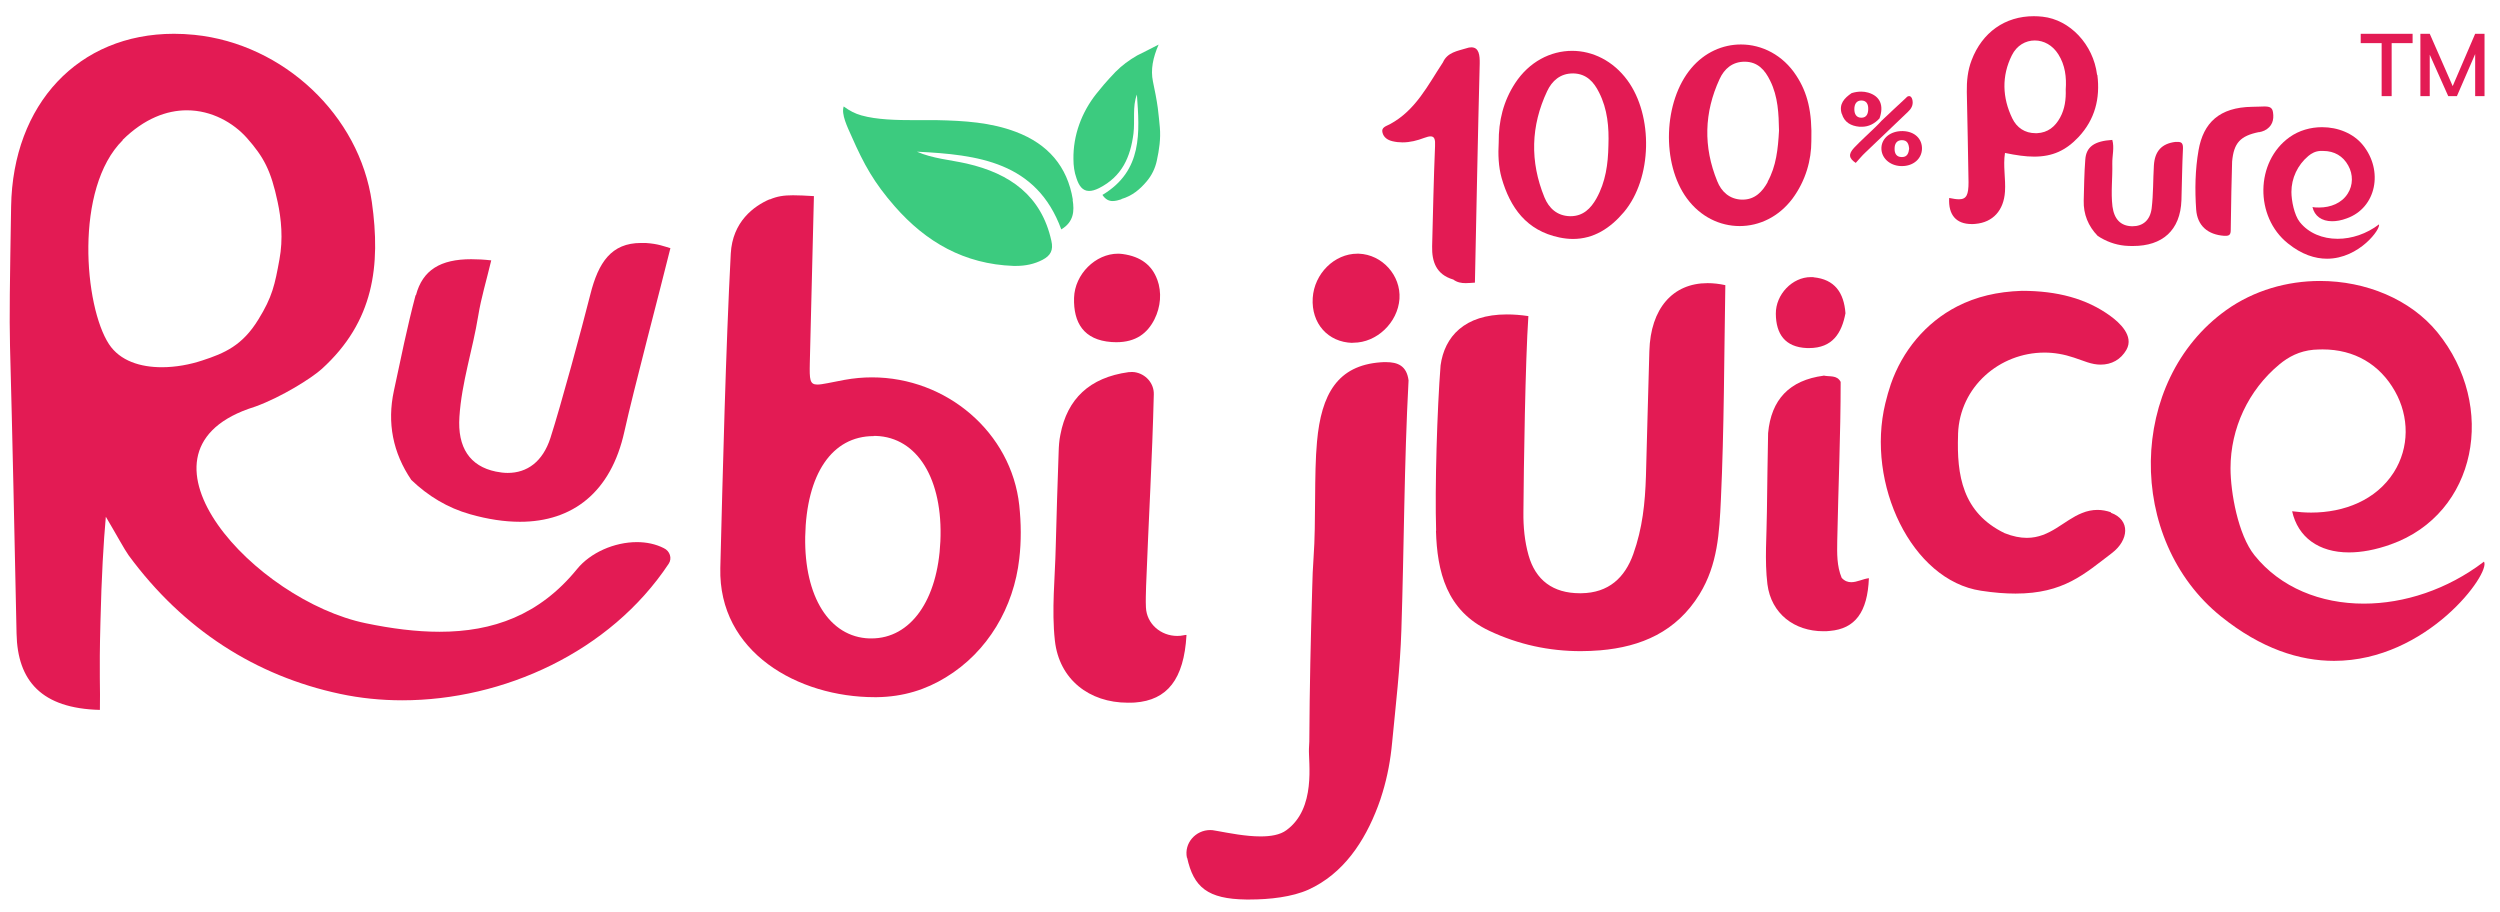 <svg width="148" height="54" viewBox="0 0 148 54" fill="none" xmlns="http://www.w3.org/2000/svg">
<path d="M24.603 17.475C24.107 19.348 23.722 21.25 23.317 23.142C22.911 25.035 23.256 26.798 24.35 28.413C25.343 29.364 26.498 30.068 27.835 30.444C28.878 30.741 29.871 30.89 30.783 30.89C33.903 30.89 36.173 29.136 36.963 25.55C37.49 23.162 39.1 17.079 39.688 14.691C39.293 14.582 38.979 14.433 38.219 14.384C38.128 14.384 38.037 14.384 37.946 14.384C36.193 14.384 35.423 15.533 34.947 17.435C34.45 19.407 33.204 24.004 32.586 25.926C32.13 27.333 31.209 27.997 30.054 27.997C29.831 27.997 29.598 27.967 29.355 27.918C27.815 27.601 27.075 26.491 27.197 24.678C27.328 22.637 27.987 20.695 28.311 18.694C28.494 17.584 28.777 16.692 29.081 15.414C28.656 15.365 28.261 15.345 27.896 15.345C26.082 15.345 25.019 15.979 24.624 17.475" fill="#E31B54"/>
<path d="M70.23 37.587C70.179 37.587 70.129 37.597 70.078 37.607C69.946 37.637 69.825 37.647 69.693 37.647C68.721 37.647 67.88 36.934 67.839 35.953C67.819 35.537 67.839 35.121 67.849 34.694C67.991 30.91 68.214 27.135 68.305 23.35C68.325 22.696 67.829 22.132 67.17 22.032H67.16C67.1 22.023 67.039 22.023 66.978 22.023C66.917 22.023 66.867 22.023 66.806 22.032C64.506 22.35 63.179 23.608 62.774 25.738C62.703 26.075 62.682 26.422 62.672 26.759C62.612 28.621 62.541 30.484 62.5 32.356C62.46 34.209 62.247 36.092 62.449 37.925C62.703 40.223 64.486 41.6 66.765 41.6C66.907 41.6 67.039 41.6 67.181 41.59C69.105 41.452 70.088 40.213 70.24 37.607" fill="#E31B54"/>
<path d="M68.508 16.554C68.204 15.721 67.555 15.186 66.461 15.038C66.37 15.028 66.279 15.018 66.188 15.018C64.86 15.018 63.625 16.227 63.584 17.634C63.543 19.1 64.151 20.13 65.803 20.249C65.904 20.249 65.995 20.259 66.086 20.259C67.251 20.259 67.93 19.724 68.345 18.902C68.71 18.169 68.791 17.316 68.508 16.544" fill="#E31B54"/>
<path d="M140.993 2.554H139.754V2H142.826V2.554H141.586V5.691H140.993V2.554ZM143.841 5.691H143.287V2H143.841L145.199 5.098L146.53 2H147.084V5.691H146.53V3.2L145.449 5.691H144.935L143.841 3.239V5.691Z" fill="#E31B54"/>
<path d="M45.561 11.798C44.639 12.194 43.362 13.116 43.261 15.018C42.967 20.606 42.785 28.037 42.643 33.624C42.521 38.618 47.252 41.273 51.791 41.273H51.903C53.493 41.253 54.82 40.817 55.985 40.104C58.487 38.588 60.017 35.943 60.341 33.08C60.463 32.039 60.453 30.979 60.341 29.919C59.876 25.609 56.046 22.34 51.619 22.34C51.082 22.34 50.545 22.389 49.998 22.488C49.187 22.637 48.681 22.766 48.387 22.766C47.931 22.766 47.921 22.468 47.941 21.488C47.992 19.496 48.134 13.581 48.184 11.61C47.678 11.58 47.283 11.56 46.949 11.56C46.401 11.56 46.006 11.62 45.571 11.808M51.72 25.807C51.72 25.807 51.811 25.807 51.852 25.807C54.314 25.887 55.833 28.373 55.671 32.039C55.519 35.537 53.908 37.795 51.588 37.795C51.548 37.795 51.507 37.795 51.467 37.795C49.106 37.716 47.607 35.329 47.668 31.772C47.739 28.056 49.258 25.817 51.72 25.817" fill="#E31B54"/>
<path d="M63.512 11.82C63.188 9.848 62.036 8.522 60.139 7.806C58.65 7.242 57.078 7.148 55.481 7.113C55.241 7.113 54.977 7.113 54.713 7.113H54.185C53.08 7.113 51.904 7.089 50.992 6.831C50.619 6.725 50.319 6.573 49.947 6.303C49.791 6.761 50.163 7.512 50.415 8.075C51.148 9.743 51.748 10.823 52.972 12.22C54.821 14.333 57.09 15.636 59.995 15.742C60.043 15.742 60.103 15.742 60.151 15.742C60.703 15.742 61.231 15.636 61.724 15.378C62.192 15.131 62.372 14.814 62.24 14.251C61.651 11.586 59.791 10.271 57.234 9.684C56.249 9.461 55.217 9.39 54.281 8.98C57.882 9.156 61.363 9.578 62.828 13.581C63.572 13.135 63.608 12.49 63.5 11.832" fill="#3CCB7F"/>
<path d="M66.381 11.785C67.029 11.597 67.485 11.21 67.881 10.74C68.181 10.388 68.386 9.965 68.482 9.519C68.626 8.862 68.722 8.204 68.662 7.535C68.626 7.159 68.59 6.772 68.542 6.396C68.47 5.868 68.362 5.34 68.254 4.823C68.109 4.119 68.254 3.415 68.59 2.64C68.085 2.898 67.701 3.098 67.317 3.285C66.849 3.555 66.417 3.872 66.033 4.26C65.805 4.506 65.564 4.753 65.348 5.011C65.204 5.187 65.048 5.375 64.904 5.551C64.028 6.655 63.524 8.017 63.548 9.425C63.548 9.801 63.596 10.188 63.728 10.552C63.872 10.998 64.088 11.304 64.472 11.304C64.64 11.304 64.82 11.257 65.06 11.139C66.429 10.447 66.921 9.296 67.101 7.911C67.197 7.124 67.029 6.314 67.305 5.598C67.461 7.817 67.665 10.106 65.264 11.539C65.445 11.809 65.648 11.902 65.865 11.902C66.033 11.902 66.213 11.855 66.393 11.797" fill="#3CCB7F"/>
<path d="M6.258 30.579C6.87 31.609 7.375 32.545 7.612 32.871C10.847 37.275 15.146 40.018 20.144 41.08C21.326 41.332 22.562 41.458 23.809 41.458C29.785 41.458 36.115 38.61 39.586 33.375C39.801 33.06 39.662 32.618 39.296 32.45C38.823 32.209 38.275 32.093 37.706 32.093C36.373 32.093 34.954 32.713 34.159 33.691C31.934 36.423 29.172 37.401 26.023 37.401C24.636 37.401 23.174 37.212 21.659 36.897C15.124 35.551 7.15 26.922 14.695 24.21C14.867 24.157 15.017 24.105 15.135 24.062C16.662 23.506 18.445 22.391 19.058 21.834C22.143 19.028 22.541 15.717 22.014 11.964C21.283 6.835 16.79 2.599 11.513 2.063C11.094 2.021 10.696 2 10.299 2C4.645 2 0.755 6.162 0.658 12.227C0.583 16.831 0.55 18.66 0.593 20.499C0.733 25.618 0.873 32.387 0.98 37.506C1.034 40.312 2.464 41.942 5.914 42.026C5.946 40.712 5.86 40.029 5.946 36.833C6.01 34.121 6.129 32.103 6.268 30.558M7.257 8.285C8.547 7.014 9.869 6.53 11.062 6.53C12.534 6.53 13.813 7.266 14.619 8.17C15.619 9.305 16.038 10.083 16.436 11.954C16.651 12.952 16.769 14.151 16.543 15.36C16.274 16.841 16.124 17.577 15.296 18.912C14.351 20.457 13.297 20.909 11.975 21.34C11.245 21.582 10.406 21.74 9.579 21.74C8.321 21.74 7.107 21.372 6.451 20.373C4.989 18.145 4.387 11.145 7.268 8.296" fill="#E31B54"/>
<path d="M107.358 16.405C107.307 16.405 107.246 16.405 107.196 16.405C106.112 16.405 105.119 17.425 105.129 18.575C105.139 19.754 105.656 20.556 106.983 20.606C107.023 20.606 107.054 20.606 107.094 20.606C108.492 20.606 109.029 19.714 109.252 18.545C109.161 17.326 108.614 16.534 107.358 16.415" fill="#E31B54"/>
<path d="M80.063 20.289C80.063 20.289 80.104 20.289 80.124 20.289C81.502 20.289 82.748 19.1 82.849 17.693C82.94 16.306 81.826 15.067 80.438 15.018C80.408 15.018 80.377 15.018 80.357 15.018C78.999 15.018 77.804 16.197 77.713 17.643C77.622 19.149 78.615 20.259 80.063 20.299" fill="#E31B54"/>
<path d="M85.009 31.425C85.08 33.822 85.617 36.151 88.18 37.35C89.902 38.162 91.716 38.548 93.58 38.548C93.965 38.548 94.35 38.529 94.735 38.499C97.166 38.291 99.243 37.399 100.611 35.18C101.695 33.416 101.786 31.524 101.877 29.572C102.069 25.451 102.069 21.032 102.14 16.881C101.776 16.801 101.421 16.762 101.087 16.762C99.03 16.762 97.713 18.258 97.642 20.784C97.561 23.519 97.511 25.669 97.44 28.185C97.389 29.79 97.237 31.266 96.69 32.802C96.194 34.189 95.241 35.101 93.61 35.12C93.58 35.12 93.559 35.12 93.529 35.12C91.939 35.12 90.905 34.347 90.49 32.871C90.257 32.049 90.176 31.177 90.186 30.325C90.206 27.63 90.297 21.398 90.48 18.713C90.024 18.644 89.598 18.614 89.203 18.614C86.681 18.614 85.516 19.942 85.283 21.626C85.08 24.212 84.938 28.829 85.019 31.415" fill="#E31B54"/>
<path d="M70.278 50.774C70.662 52.528 71.493 53.221 73.773 53.251C73.844 53.251 73.915 53.251 73.975 53.251C75.171 53.251 76.488 53.102 77.46 52.667C79.527 51.725 80.783 49.823 81.573 47.733C81.675 47.465 81.766 47.198 81.847 46.92C82.141 45.959 82.323 44.958 82.414 43.958C82.627 41.739 82.891 39.529 82.961 37.31C83.123 32.376 83.123 27.442 83.387 22.518C83.275 21.656 82.749 21.438 82.05 21.438C81.948 21.438 81.837 21.438 81.736 21.448C79.183 21.636 78.22 23.33 77.967 26.144C77.785 28.076 77.916 30.909 77.764 32.99C77.724 33.594 77.693 34.199 77.683 34.813C77.592 37.983 77.531 40.5 77.511 43.898C77.511 44.017 77.501 44.186 77.491 44.304C77.45 45.127 77.936 47.852 76.153 49.149C75.779 49.427 75.222 49.516 74.624 49.516C73.742 49.516 72.76 49.318 72.091 49.199C72.03 49.189 71.98 49.179 71.919 49.169C71.828 49.149 71.737 49.139 71.645 49.139C70.784 49.139 70.085 49.912 70.267 50.784" fill="#E31B54"/>
<path d="M107.964 22.24C105.928 22.508 104.854 23.657 104.672 25.639C104.651 27.184 104.611 28.74 104.601 30.285C104.591 31.722 104.459 33.169 104.631 34.585C104.854 36.329 106.222 37.369 107.944 37.369C108.076 37.369 108.197 37.369 108.329 37.35C109.818 37.221 110.558 36.25 110.639 34.229C110.294 34.268 109.94 34.466 109.595 34.466C109.403 34.466 109.21 34.407 109.028 34.209C108.734 33.505 108.754 32.762 108.765 32.019C108.825 28.878 108.967 25.748 108.967 22.607C108.744 22.181 108.309 22.32 107.944 22.23" fill="#E31B54"/>
<path d="M124.964 30.325C124.701 30.236 124.437 30.186 124.174 30.186C123.87 30.186 123.556 30.246 123.252 30.374C122.178 30.8 121.368 31.841 119.99 31.841C119.605 31.841 119.169 31.761 118.673 31.563C116.171 30.345 115.836 28.135 115.917 25.747C115.917 25.728 115.917 25.698 115.917 25.678C116.019 22.894 118.379 20.873 121.033 20.873C121.611 20.873 122.188 20.972 122.776 21.17C123.039 21.259 123.303 21.358 123.576 21.448C123.85 21.537 124.103 21.586 124.356 21.586C125.005 21.586 125.552 21.289 125.886 20.704C126.352 19.882 125.451 19.08 124.944 18.713C123.526 17.673 121.783 17.217 119.696 17.217C118.227 17.267 116.991 17.564 115.867 18.138C113.993 19.099 112.615 20.784 111.936 22.745C111.814 23.112 111.703 23.488 111.612 23.875C110.457 28.631 113.162 34.357 117.275 34.971C118.045 35.09 118.714 35.14 119.321 35.14C122.168 35.14 123.394 33.981 125.025 32.742C126.018 31.989 126.15 30.781 124.964 30.355" fill="#E31B54"/>
<path d="M147.04 33.258C144.882 34.903 142.329 35.735 139.939 35.735C137.386 35.735 135.005 34.793 133.465 32.871C132.493 31.663 132.047 29.146 132.047 27.72C132.047 25.361 133.1 23.102 134.934 21.577C135.481 21.121 136.119 20.784 136.96 20.705C137.143 20.695 137.325 20.685 137.497 20.685C139.381 20.685 140.881 21.567 141.782 23.162C142.633 24.668 142.644 26.501 141.711 27.967C140.668 29.602 138.784 30.345 136.818 30.345C136.443 30.345 136.069 30.315 135.694 30.266C136.038 31.801 137.264 32.703 139.057 32.703C139.797 32.703 140.628 32.554 141.539 32.227C146.635 30.414 147.851 24.044 144.295 19.674C142.694 17.713 140.05 16.633 137.345 16.633C135.4 16.633 133.435 17.188 131.793 18.357C125.948 22.538 125.837 31.95 131.489 36.498C133.87 38.41 136.14 39.123 138.176 39.123C143.697 39.123 147.486 33.902 147.05 33.248" fill="#E31B54"/>
<path d="M133.721 7.829C133.832 7.809 133.954 7.779 134.055 7.729C134.511 7.502 134.633 7.105 134.562 6.65C134.521 6.362 134.359 6.303 134.045 6.303C133.863 6.303 133.62 6.323 133.326 6.323C131.381 6.352 130.439 7.274 130.155 8.889C129.952 10.048 129.932 11.237 130.013 12.406C130.084 13.367 130.702 13.892 131.675 13.961C131.705 13.961 131.725 13.961 131.756 13.961C131.979 13.961 132.06 13.882 132.06 13.615C132.06 12.941 132.13 9.622 132.141 9.562C132.242 8.463 132.617 8.047 133.731 7.819" fill="#E31B54"/>
<path d="M86.028 16.544C86.261 16.722 86.515 16.762 86.768 16.762C86.95 16.762 87.133 16.742 87.315 16.732C87.406 12.412 87.487 8.092 87.599 3.773C87.609 3.267 87.558 2.802 87.102 2.802C87.011 2.802 86.91 2.821 86.798 2.861C86.282 3.02 85.684 3.099 85.421 3.693C84.529 5.041 83.81 6.537 82.27 7.359C82.067 7.468 81.753 7.538 81.844 7.855C81.915 8.132 82.138 8.29 82.432 8.36C82.635 8.409 82.837 8.429 83.03 8.429C83.475 8.429 83.901 8.32 84.316 8.162C84.478 8.102 84.6 8.073 84.691 8.073C84.924 8.073 84.975 8.261 84.955 8.647C84.873 10.629 84.833 12.6 84.782 14.582C84.762 15.493 85.025 16.246 86.018 16.544" fill="#E31B54"/>
<path d="M129.232 8.797C129.242 8.49 129.151 8.401 128.928 8.401C128.888 8.401 128.837 8.401 128.786 8.401C127.976 8.5 127.561 8.946 127.51 9.798C127.459 10.64 127.48 11.492 127.378 12.334C127.287 13.047 126.852 13.394 126.244 13.394H126.203C125.545 13.374 125.16 12.978 125.058 12.225C124.957 11.383 125.069 10.531 125.048 9.689C125.038 9.223 125.18 8.748 125.048 8.282C123.984 8.351 123.498 8.688 123.448 9.461C123.387 10.264 123.377 11.076 123.356 11.879C123.336 12.681 123.62 13.384 124.187 13.969C124.673 14.286 125.2 14.484 125.778 14.544C125.95 14.563 126.122 14.563 126.284 14.563C127.996 14.563 129.08 13.652 129.141 11.849C129.172 10.828 129.182 9.808 129.232 8.787" fill="#E31B54"/>
<path d="M111.015 7.534C110.6 7.94 110.164 8.326 109.769 8.742C109.404 9.129 109.455 9.376 109.86 9.644C110.053 9.436 110.225 9.218 110.428 9.03C111.268 8.227 112.109 7.425 112.95 6.622C113.143 6.444 113.264 6.236 113.224 5.968C113.203 5.849 113.173 5.731 113.051 5.691C113.031 5.691 113.011 5.691 113.001 5.691C112.91 5.691 112.859 5.78 112.798 5.83C112.322 6.265 111.856 6.711 111.38 7.157C111.258 7.286 111.137 7.425 111.005 7.544" fill="#E31B54"/>
<path d="M93.071 3.01C91.794 3.01 90.528 3.654 89.697 4.922C88.998 5.992 88.714 7.161 88.724 8.419C88.684 9.133 88.704 9.856 88.897 10.54C89.403 12.293 90.366 13.65 92.311 14.057C92.594 14.116 92.858 14.146 93.121 14.146C94.347 14.146 95.33 13.512 96.14 12.551C97.812 10.559 97.883 6.854 96.343 4.753C95.492 3.594 94.276 3.01 93.071 3.01ZM95.218 8.618C95.198 9.707 95.056 10.767 94.509 11.748C94.175 12.343 93.719 12.799 92.979 12.799C92.969 12.799 92.949 12.799 92.939 12.799C92.179 12.779 91.693 12.323 91.429 11.679C90.568 9.569 90.619 7.458 91.591 5.397C91.875 4.793 92.361 4.347 93.111 4.347H93.152C93.921 4.367 94.357 4.853 94.661 5.467C95.168 6.458 95.259 7.538 95.218 8.627" fill="#E31B54"/>
<path d="M103.059 2.633C101.985 2.633 100.911 3.099 100.121 4.04C98.469 6.002 98.348 9.687 99.867 11.748C100.668 12.838 101.823 13.383 102.988 13.383C104.153 13.383 105.298 12.838 106.108 11.768C106.908 10.688 107.232 9.469 107.232 8.35C107.283 6.626 107.01 5.496 106.341 4.476C105.551 3.257 104.305 2.633 103.069 2.633M104.659 10.757C104.335 11.352 103.889 11.818 103.16 11.818C103.14 11.818 103.119 11.818 103.099 11.818C102.38 11.788 101.904 11.342 101.661 10.728C100.83 8.696 100.88 6.665 101.802 4.674C102.076 4.08 102.552 3.653 103.282 3.653C104.062 3.653 104.487 4.149 104.791 4.773C105.267 5.724 105.298 6.755 105.318 7.735C105.257 8.815 105.156 9.836 104.639 10.767" fill="#E31B54"/>
<path d="M109.038 6.741C109.19 7.246 109.575 7.455 110.081 7.504C110.132 7.504 110.182 7.504 110.223 7.504C110.638 7.504 110.983 7.316 111.267 7.009C111.54 6.246 111.307 5.691 110.598 5.483C110.456 5.443 110.324 5.424 110.182 5.424C109.99 5.424 109.808 5.453 109.615 5.513C109.18 5.81 108.855 6.157 109.028 6.731M110.193 5.949C110.497 5.949 110.608 6.176 110.598 6.454C110.598 6.721 110.507 6.969 110.193 6.969C109.889 6.969 109.777 6.741 109.777 6.464C109.777 6.186 109.889 5.949 110.193 5.949Z" fill="#E31B54"/>
<path d="M124.145 4.417C123.922 2.634 122.544 1.167 120.923 0.989C120.741 0.969 120.569 0.959 120.397 0.959C118.705 0.959 117.347 1.91 116.719 3.565C116.486 4.169 116.425 4.803 116.435 5.447C116.476 7.231 116.506 9.004 116.537 10.787C116.537 11.521 116.425 11.798 115.969 11.798C115.817 11.798 115.625 11.768 115.392 11.719C115.331 12.72 115.807 13.264 116.719 13.264C116.79 13.264 116.871 13.264 116.942 13.254C117.985 13.165 118.624 12.452 118.695 11.342C118.745 10.579 118.573 9.816 118.695 9.054C119.353 9.192 119.92 9.272 120.417 9.272C121.521 9.272 122.301 8.905 123.051 8.112C124.023 7.072 124.337 5.824 124.165 4.447M122.291 5.299C122.311 5.883 122.24 6.448 121.957 6.963C121.663 7.498 121.237 7.855 120.589 7.885C120.559 7.885 120.528 7.885 120.508 7.885C119.87 7.885 119.394 7.557 119.13 7.013C118.532 5.784 118.492 4.496 119.1 3.277C119.394 2.683 119.92 2.396 120.457 2.396C120.994 2.396 121.511 2.673 121.855 3.218C122.261 3.862 122.342 4.575 122.291 5.299Z" fill="#E31B54"/>
<path d="M112.657 7.761C112.657 7.761 112.616 7.761 112.596 7.761C111.927 7.761 111.411 8.168 111.38 8.732C111.35 9.327 111.856 9.812 112.545 9.832C112.565 9.832 112.576 9.832 112.596 9.832C113.265 9.832 113.761 9.406 113.781 8.822C113.801 8.217 113.346 7.781 112.657 7.761ZM112.596 9.297H112.576C112.262 9.297 112.15 9.069 112.16 8.792C112.16 8.515 112.282 8.297 112.596 8.297C112.92 8.297 113.001 8.534 113.021 8.812C112.991 9.059 112.91 9.297 112.606 9.297" fill="#E31B54"/>
<path d="M140.849 13.275C140.099 13.85 139.218 14.137 138.387 14.137C137.506 14.137 136.675 13.81 136.148 13.147C135.814 12.73 135.652 11.859 135.652 11.363C135.652 10.551 136.016 9.768 136.655 9.233C136.847 9.075 137.06 8.956 137.354 8.936C137.414 8.936 137.475 8.936 137.536 8.936C138.194 8.936 138.711 9.243 139.015 9.798C139.309 10.323 139.309 10.957 138.985 11.462C138.63 12.027 137.972 12.285 137.293 12.285C137.161 12.285 137.029 12.285 136.898 12.255C137.019 12.79 137.445 13.097 138.063 13.097C138.316 13.097 138.61 13.048 138.924 12.929C140.687 12.305 141.112 10.095 139.876 8.579C139.319 7.896 138.407 7.529 137.465 7.529C136.796 7.529 136.107 7.717 135.54 8.123C133.514 9.57 133.473 12.83 135.439 14.405C136.259 15.069 137.05 15.316 137.759 15.316C139.673 15.316 140.98 13.513 140.828 13.275" fill="#E31B54"/>
</svg>
